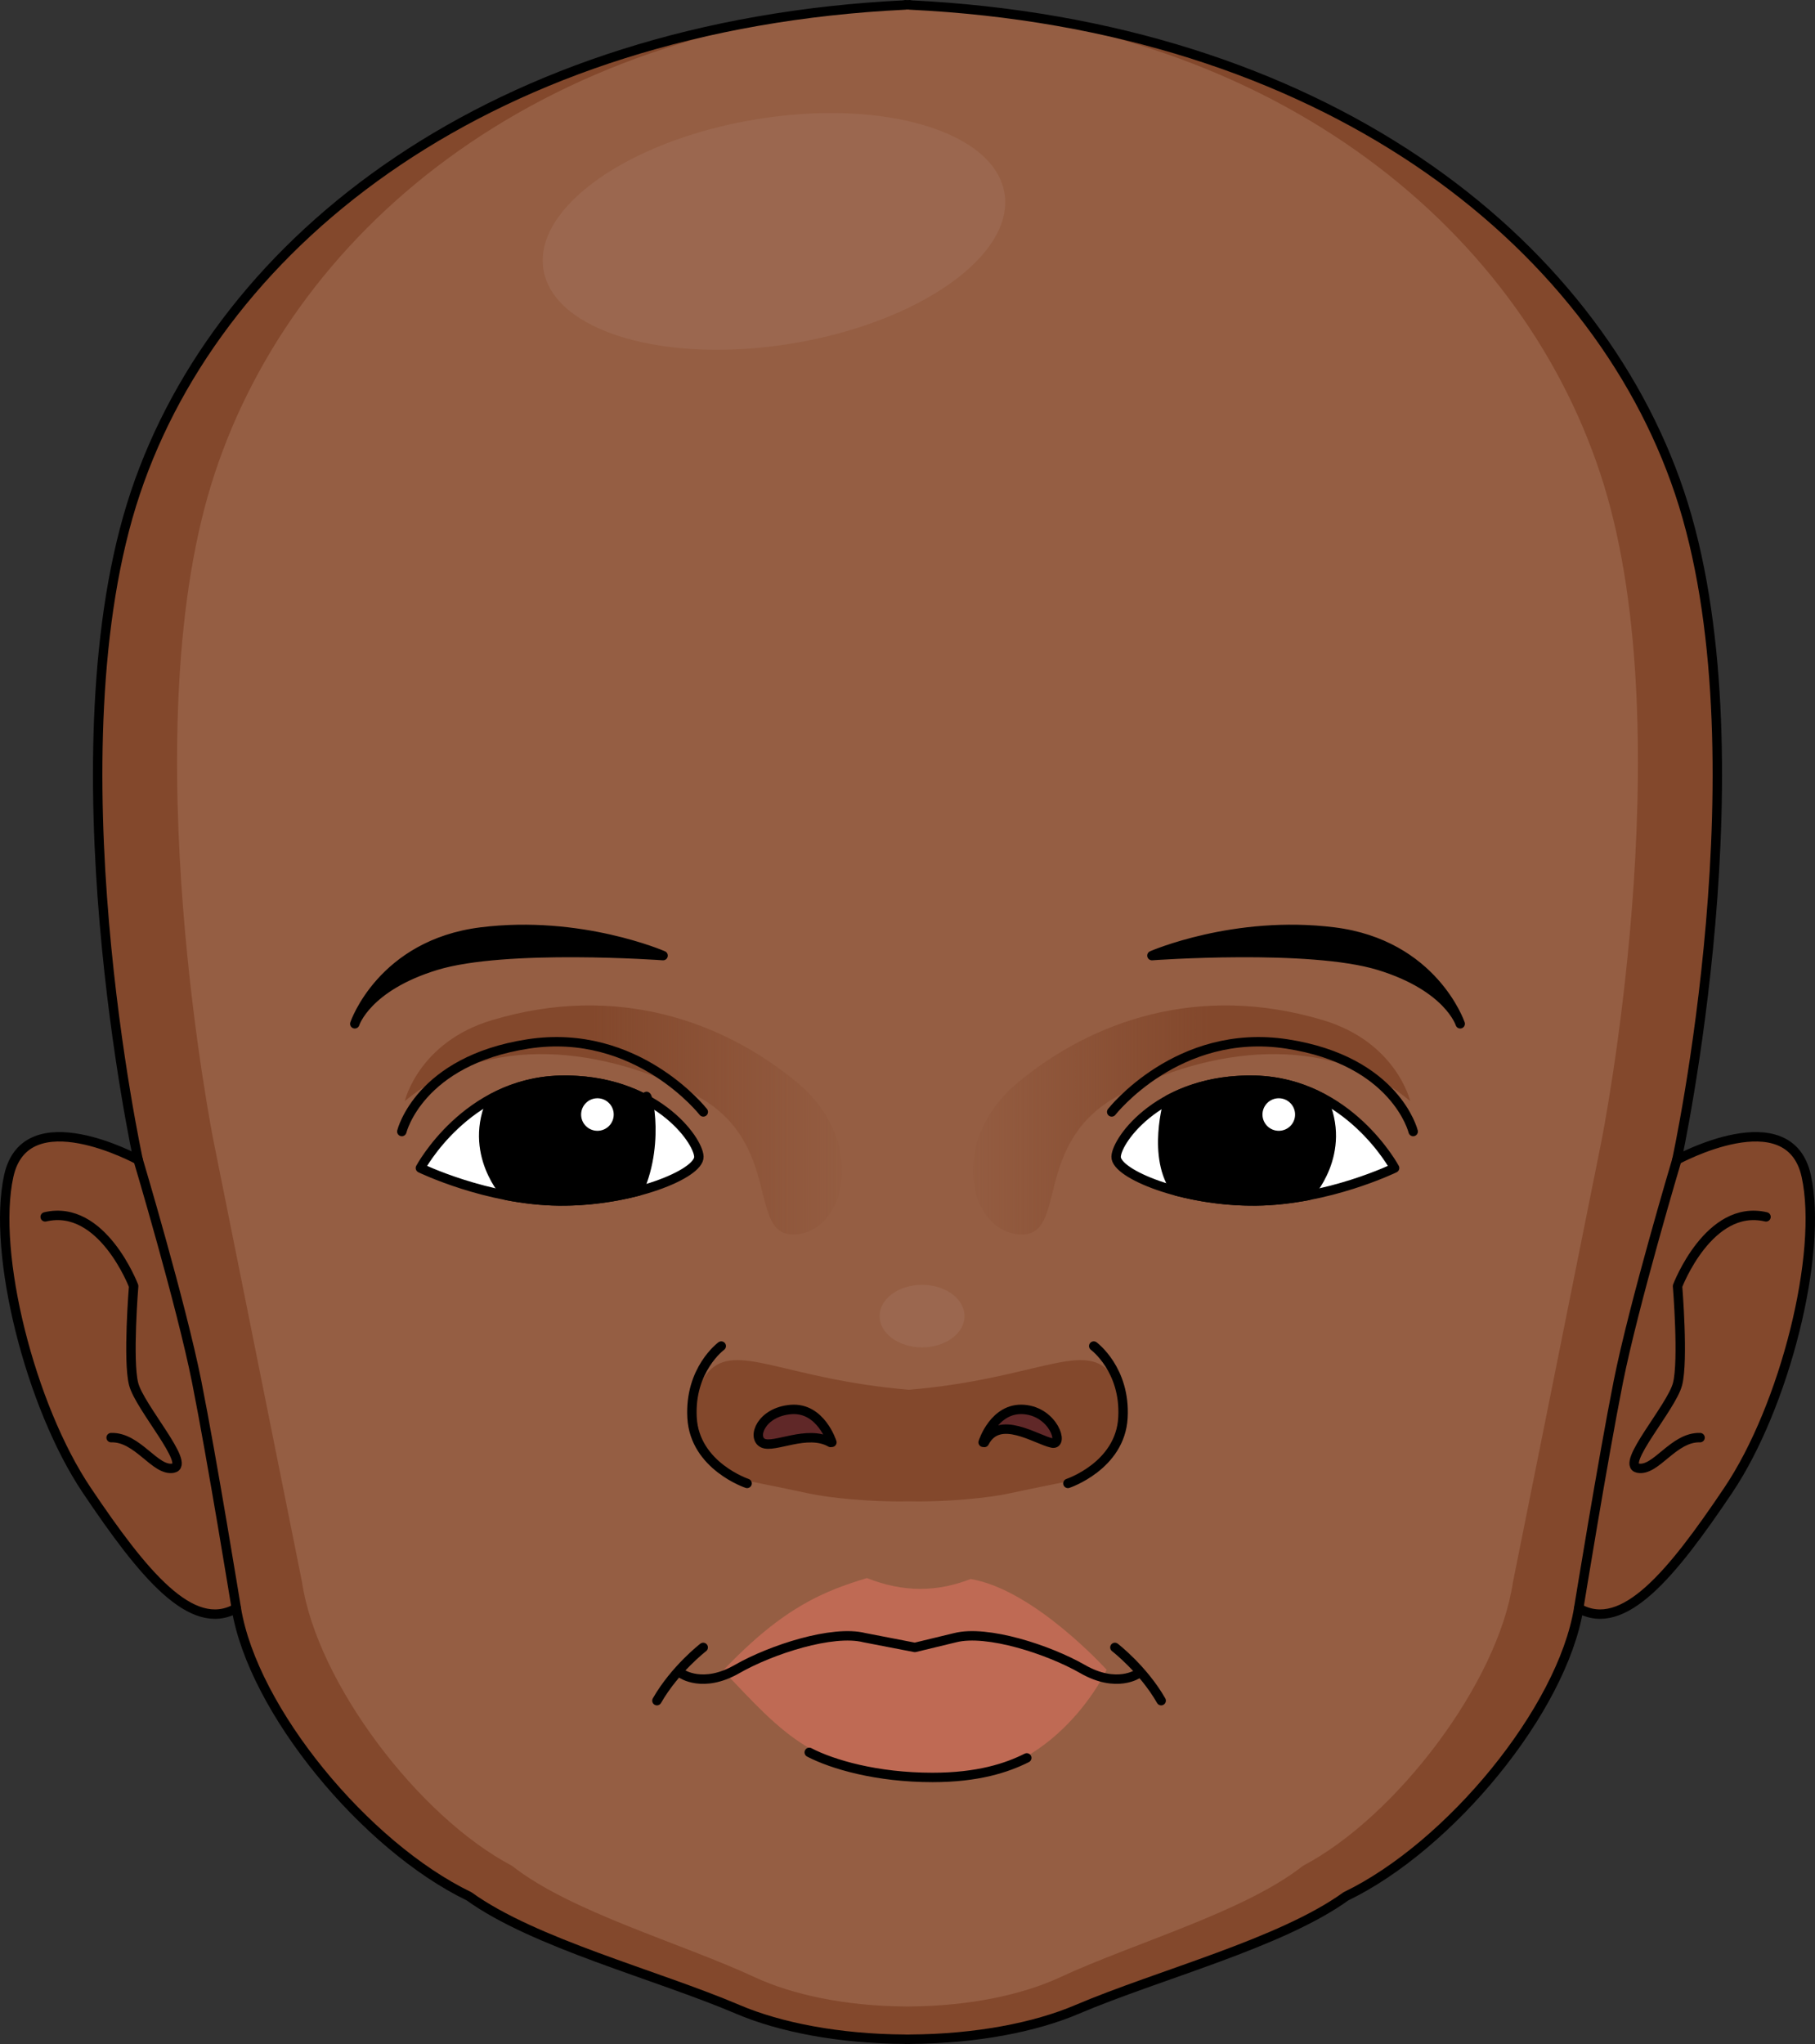 <?xml version="1.0" encoding="utf-8"?>
<!-- Generator: Adobe Illustrator 22.0.0, SVG Export Plug-In . SVG Version: 6.00 Build 0)  -->
<svg version="1.1" id="Layer_1" xmlns="http://www.w3.org/2000/svg" xmlns:xlink="http://www.w3.org/1999/xlink" x="0px" y="0px"
	 width="192.662px" height="216.939px" viewBox="0 0 192.662 216.939" enable-background="new 0 0 192.662 216.939"
	 xml:space="preserve">
<rect x="0" y="0" width="192.662" height="216.939" fill="#333333" stroke="none"/>
<g>
	<path fill="#83482C" d="M191.732,124.807c-1.814-8.223-13.735-1.706-13.735-1.706s9.474-43.418,0.287-70.815
		c-9.042-26.963-38.03-49.649-81.717-51.758V0.5c-0.079,0.004-0.157,0.011-0.236,0.014c-0.079-0.004-0.157-0.011-0.236-0.014v0.028
		C52.408,2.637,23.42,25.323,14.378,52.286c-9.187,27.397,0.287,70.815,0.287,70.815s-11.921-6.517-13.735,1.706
		c-1.806,8.217,2.288,24.456,8.287,33.37c5.998,8.918,11.129,15.18,15.865,12.52c1.759,10.795,13.682,25.244,24.705,30.564
		c6.923,4.99,19.85,8.3,28.565,12.014c4.388,1.872,10.677,3.123,17.743,3.154v0.009c0.08,0,0.156-0.004,0.236-0.004
		s0.156,0.005,0.236,0.004v-0.009c7.066-0.031,13.355-1.282,17.743-3.154c8.715-3.713,21.642-7.023,28.565-12.014
		c11.022-5.32,22.945-19.77,24.705-30.564c4.736,2.66,9.867-3.602,15.865-12.52C189.444,149.263,193.538,133.024,191.732,124.807z"
		/>
	<path fill="#955E43" d="M169.99,121.127c0,0,8.545-42.719,0.259-69.674c-8.156-26.529-34.301-48.85-73.705-50.925V0.5
		c-0.072,0.004-0.141,0.01-0.213,0.014C96.259,0.51,96.19,0.504,96.118,0.5v0.028C56.714,2.603,30.569,24.923,22.413,51.452
		c-8.287,26.956,0.259,69.674,0.259,69.674l9.396,46.83c1.587,10.621,12.341,24.838,22.282,30.072
		c6.244,4.91,17.904,8.167,25.764,11.82c3.958,1.842,9.63,3.073,16.003,3.104v0.009c0.072,0,0.141-0.004,0.213-0.004
		c0.072,0,0.141,0.005,0.213,0.004v-0.009c6.373-0.031,12.046-1.262,16.003-3.104c7.86-3.654,19.52-6.91,25.764-11.82
		c9.942-5.235,20.696-19.451,22.282-30.072L169.99,121.127z"/>
	<ellipse opacity="0.2" fill="#B6907E" cx="97.876" cy="139.683" rx="4.507" ry="3.32"/>
	
		<ellipse transform="matrix(0.987 -0.164 0.164 0.987 -2.914 13.804)" opacity="0.2" fill="#B6907E" cx="82.113" cy="24.544" rx="24.789" ry="12.042"/>
	<linearGradient id="SVGID_1_" gradientUnits="userSpaceOnUse" x1="128.223" y1="118.868" x2="100.973" y2="118.868">
		<stop  offset="0" style="stop-color:#83482C"/>
		<stop  offset="1" style="stop-color:#83482C;stop-opacity:0"/>
	</linearGradient>
	<path fill="url(#SVGID_1_)" d="M149.696,116.869c0,0-1.451-6.253-9.246-8.592c-13.375-4.013-24.638,0.235-32.28,6.508
		c-7.643,6.273-5.33,15.826,0,16.229c5.33,0.402,1.207-9.754,10.66-14.783S140.841,109.462,149.696,116.869z"/>
	<linearGradient id="SVGID_2_" gradientUnits="userSpaceOnUse" x1="62.87" y1="118.868" x2="91.426" y2="118.868">
		<stop  offset="0" style="stop-color:#83482C"/>
		<stop  offset="1" style="stop-color:#83482C;stop-opacity:0"/>
	</linearGradient>
	<path fill="url(#SVGID_2_)" d="M42.966,116.869c0,0,1.451-6.253,9.246-8.592c13.375-4.013,24.638,0.235,32.28,6.508
		c7.643,6.273,5.33,15.826,0,16.229c-5.33,0.402-1.207-9.754-10.66-14.783S51.821,109.462,42.966,116.869z"/>
	<path fill="none" stroke="#000000" stroke-linecap="round" stroke-linejoin="round" stroke-miterlimit="10" d="M191.732,124.807
		c-1.814-8.223-13.735-1.706-13.735-1.706s9.474-43.418,0.287-70.815c-9.042-26.963-38.03-49.649-81.717-51.758V0.5
		c-0.079,0.004-0.157,0.011-0.236,0.014c-0.079-0.004-0.157-0.011-0.236-0.014v0.028C52.408,2.637,23.42,25.323,14.378,52.286
		c-9.187,27.397,0.287,70.815,0.287,70.815s-11.921-6.517-13.735,1.706c-1.806,8.217,2.288,24.456,8.287,33.37
		c5.998,8.918,11.129,15.18,15.865,12.52c1.759,10.795,13.682,25.244,24.705,30.564c6.923,4.99,19.85,8.3,28.565,12.014
		c4.388,1.872,10.677,3.123,17.743,3.154v0.009c0.08,0,0.156-0.004,0.236-0.004s0.156,0.005,0.236,0.004v-0.009
		c7.066-0.031,13.355-1.282,17.743-3.154c8.715-3.713,21.642-7.023,28.565-12.014c11.022-5.32,22.945-19.77,24.705-30.564
		c4.736,2.66,9.867-3.602,15.865-12.52C189.444,149.263,193.538,133.024,191.732,124.807z"/>
	<path fill="#83482C" d="M117.795,145.634c-2.907-3.327-8.101,0.759-21.313,1.867c-13.211-1.109-18.406-5.195-21.313-1.867
		c-1.101,1.261-1.41,2.979-1.242,4.686c-0.217,2.367,0.761,3.969,1.952,5.022c0.53,0.667,1.111,1.144,1.676,1.298
		c0.207,0.057,0.457,0.114,0.724,0.172c0.609,0.249,1.033,0.35,1.033,0.35s3.865,0.768,6.555,1.347
		c1.967,0.433,6.476,0.931,10.614,0.833c4.139,0.098,8.648-0.4,10.614-0.833c2.69-0.579,6.555-1.347,6.555-1.347
		s0.425-0.101,1.033-0.35c0.268-0.058,0.517-0.115,0.724-0.172c0.565-0.155,1.145-0.631,1.676-1.298
		c1.191-1.052,2.169-2.655,1.952-5.022C119.204,148.613,118.896,146.895,117.795,145.634z"/>
	<path fill="none" stroke="#000000" stroke-linecap="round" stroke-linejoin="round" stroke-miterlimit="10" d="M167.579,170.698
		c0,0,2.563-15.801,4.202-24.038c1.642-8.24,6.216-23.558,6.216-23.558"/>
	<path fill="none" stroke="#000000" stroke-linecap="round" stroke-linejoin="round" stroke-miterlimit="10" d="M187.462,129.151
		c-6.062-1.432-9.391,7.345-9.391,7.345s0.646,7.92,0,10.404c-0.646,2.484-6.12,8.546-4.205,8.921
		c1.915,0.375,3.76-3.33,6.596-3.239"/>
	<path fill="none" stroke="#000000" stroke-linecap="round" stroke-linejoin="round" stroke-miterlimit="10" d="M4.796,129.151
		c6.062-1.432,9.391,7.345,9.391,7.345s-0.646,7.92,0,10.404c0.646,2.484,6.12,8.546,4.205,8.921
		c-1.915,0.375-3.76-3.33-6.596-3.239"/>
	<path fill="none" stroke="#000000" stroke-linecap="round" stroke-linejoin="round" stroke-miterlimit="10" d="M25.083,170.698
		c0,0-2.563-15.801-4.202-24.038c-1.642-8.24-6.216-23.558-6.216-23.558"/>
	<g>
		<path fill="none" stroke="#000000" stroke-linecap="round" stroke-linejoin="round" stroke-miterlimit="10" d="M113.359,157.44
			c0,0,5.557-1.851,5.841-6.972c0.289-5.119-3.099-7.606-3.099-7.606"/>
		<path fill="#602828" stroke="#000000" stroke-linecap="round" stroke-linejoin="round" stroke-miterlimit="10" d="M104.359,153.08
			c0,0,1.168-3.736,4.337-3.486c3.174,0.259,4.272,3.837,2.989,3.565c-1.722-0.364-5.636-3.098-7.193-0.065"/>
		<path fill="none" stroke="#000000" stroke-linecap="round" stroke-linejoin="round" stroke-miterlimit="10" d="M79.303,157.44
			c0,0-5.557-1.851-5.841-6.972c-0.289-5.119,3.099-7.606,3.099-7.606"/>
		<path fill="#602828" stroke="#000000" stroke-linecap="round" stroke-linejoin="round" stroke-miterlimit="10" d="M88.303,153.08
			c0,0-1.168-3.736-4.337-3.486c-3.174,0.259-4.174,2.974-2.989,3.565c1.181,0.594,4.718-1.475,7.193-0.065"/>
	</g>
	<g>
		<g>
			<path fill="#FFFFFF" stroke="#000000" stroke-linecap="round" stroke-linejoin="round" stroke-miterlimit="10" d="
				M44.626,123.966c0,0,4.861-9.076,14.826-9.314c9.962-0.231,14.664,6.273,14.734,8.109c0.064,1.837-7.123,4.78-14.822,4.703
				C51.662,127.387,44.626,123.966,44.626,123.966z"/>
			<path fill="none" stroke="#000000" stroke-linecap="round" stroke-linejoin="round" stroke-miterlimit="10" d="M74.656,118.012
				c0,0-7.028-8.994-18.599-7.214c-11.573,1.78-13.403,9.295-13.403,9.295"/>
			<path stroke="#000000" stroke-linecap="round" stroke-linejoin="round" stroke-miterlimit="10" d="M70.385,101.422
				c0,0-16.733-1.221-24.122,1.048c-7.39,2.266-8.602,6.19-8.602,6.19s2.847-8.423,13.411-9.742
				C61.631,97.599,70.385,101.422,70.385,101.422z"/>
			<path stroke="#000000" stroke-linecap="round" stroke-linejoin="round" stroke-miterlimit="10" d="M52.271,116.562
				c2.002-1.066,4.383-1.843,7.182-1.91c3.807-0.087,6.843,0.811,9.148,2.053c-0.179-1.857,1.663,4.182-0.822,9.704
				c-2.455,0.642-5.392,1.085-8.414,1.055c-1.928-0.019-3.815-0.249-5.562-0.581l0,0C53.803,126.883,49.508,122.39,52.271,116.562z"
				/>
			<path d="M56.919,121.024c-0.019,1.863,1.474,3.392,3.336,3.41c1.86,0.019,3.385-1.479,3.404-3.343
				c0.019-1.861-1.476-3.385-3.336-3.404C58.461,117.669,56.938,119.163,56.919,121.024z"/>
			<path fill="#FFFFFF" d="M61.686,118.274c-0.01,0.954,0.757,1.733,1.714,1.742c0.955,0.01,1.737-0.754,1.747-1.708
				c0.01-0.953-0.757-1.737-1.712-1.746C62.477,116.553,61.696,117.321,61.686,118.274z"/>
		</g>
		<g>
			<path fill="#FFFFFF" stroke="#000000" stroke-linecap="round" stroke-linejoin="round" stroke-miterlimit="10" d="
				M148.036,123.966c0,0-4.861-9.076-14.826-9.314c-9.962-0.231-14.664,6.273-14.734,8.109c-0.064,1.837,7.123,4.78,14.822,4.703
				C140.999,127.387,148.036,123.966,148.036,123.966z"/>
			<path fill="none" stroke="#000000" stroke-linecap="round" stroke-linejoin="round" stroke-miterlimit="10" d="M118.006,118.012
				c0,0,7.028-8.994,18.599-7.214c11.573,1.78,13.403,9.295,13.403,9.295"/>
			<path stroke="#000000" stroke-linecap="round" stroke-linejoin="round" stroke-miterlimit="10" d="M122.277,101.422
				c0,0,16.733-1.221,24.122,1.048c7.39,2.266,8.602,6.19,8.602,6.19s-2.847-8.423-13.411-9.742
				C131.031,97.599,122.277,101.422,122.277,101.422z"/>
			<path stroke="#000000" stroke-linecap="round" stroke-linejoin="round" stroke-miterlimit="10" d="M140.391,116.562
				c-2.002-1.066-4.383-1.843-7.182-1.91c-3.807-0.087-6.843,0.811-9.148,2.053c-0.021,0.057-1.868,6.147,0.822,9.704
				c2.455,0.642,5.392,1.085,8.414,1.055c1.928-0.019,3.815-0.249,5.562-0.581l0,0C138.859,126.883,143.154,122.39,140.391,116.562z
				"/>
			<path d="M135.743,121.024c0.019,1.863-1.474,3.392-3.336,3.41c-1.86,0.019-3.385-1.479-3.404-3.343
				c-0.019-1.861,1.476-3.385,3.336-3.404C134.201,117.669,135.724,119.163,135.743,121.024z"/>
			<path fill="#FFFFFF" d="M137.473,118.274c0.01,0.954-0.757,1.733-1.714,1.742c-0.955,0.01-1.737-0.754-1.747-1.708
				c-0.01-0.953,0.757-1.737,1.712-1.746C136.682,116.553,137.464,117.321,137.473,118.274z"/>
		</g>
	</g>
	<g>
		<path fill="#BF6A54" d="M117.471,177.221c0,0-7.682-8.511-14.437-9.635c-3.509,1.365-7.067,1.464-11.014-0.101
			c-4.418,1.356-8.791,2.984-15.268,9.816c6.518,6.857,9.586,10.627,21.691,11.516C111.683,189.791,117.471,177.221,117.471,177.221
			z"/>
		<path fill="none" stroke="#000000" stroke-linecap="round" stroke-linejoin="round" stroke-miterlimit="10" d="M120.802,177.631
			c0,0-2.263,1.594-5.885-0.489c-3.619-2.073-10.141-4.186-13.522-3.329l-4.283,1.035l-5.349-1.035
			c-3.381-0.857-9.903,1.256-13.522,3.329c-3.623,2.083-5.885,0.489-5.885,0.489"/>
		<path fill="none" stroke="#000000" stroke-linecap="round" stroke-linejoin="round" stroke-miterlimit="10" d="M74.645,174.847
			c0,0-3,2.313-4.912,5.651"/>
		<path fill="none" stroke="#000000" stroke-linecap="round" stroke-linejoin="round" stroke-miterlimit="10" d="M118.346,174.847
			c0,0,3,2.313,4.912,5.651"/>
		<path fill="none" stroke="#000000" stroke-linecap="round" stroke-linejoin="round" stroke-miterlimit="10" d="M108.991,186.572
			c-2.112,1.059-5.166,2.074-10.004,2.074c-5.94,0-10.612-1.377-13.086-2.658"/>
	</g>
</g>
</svg>
